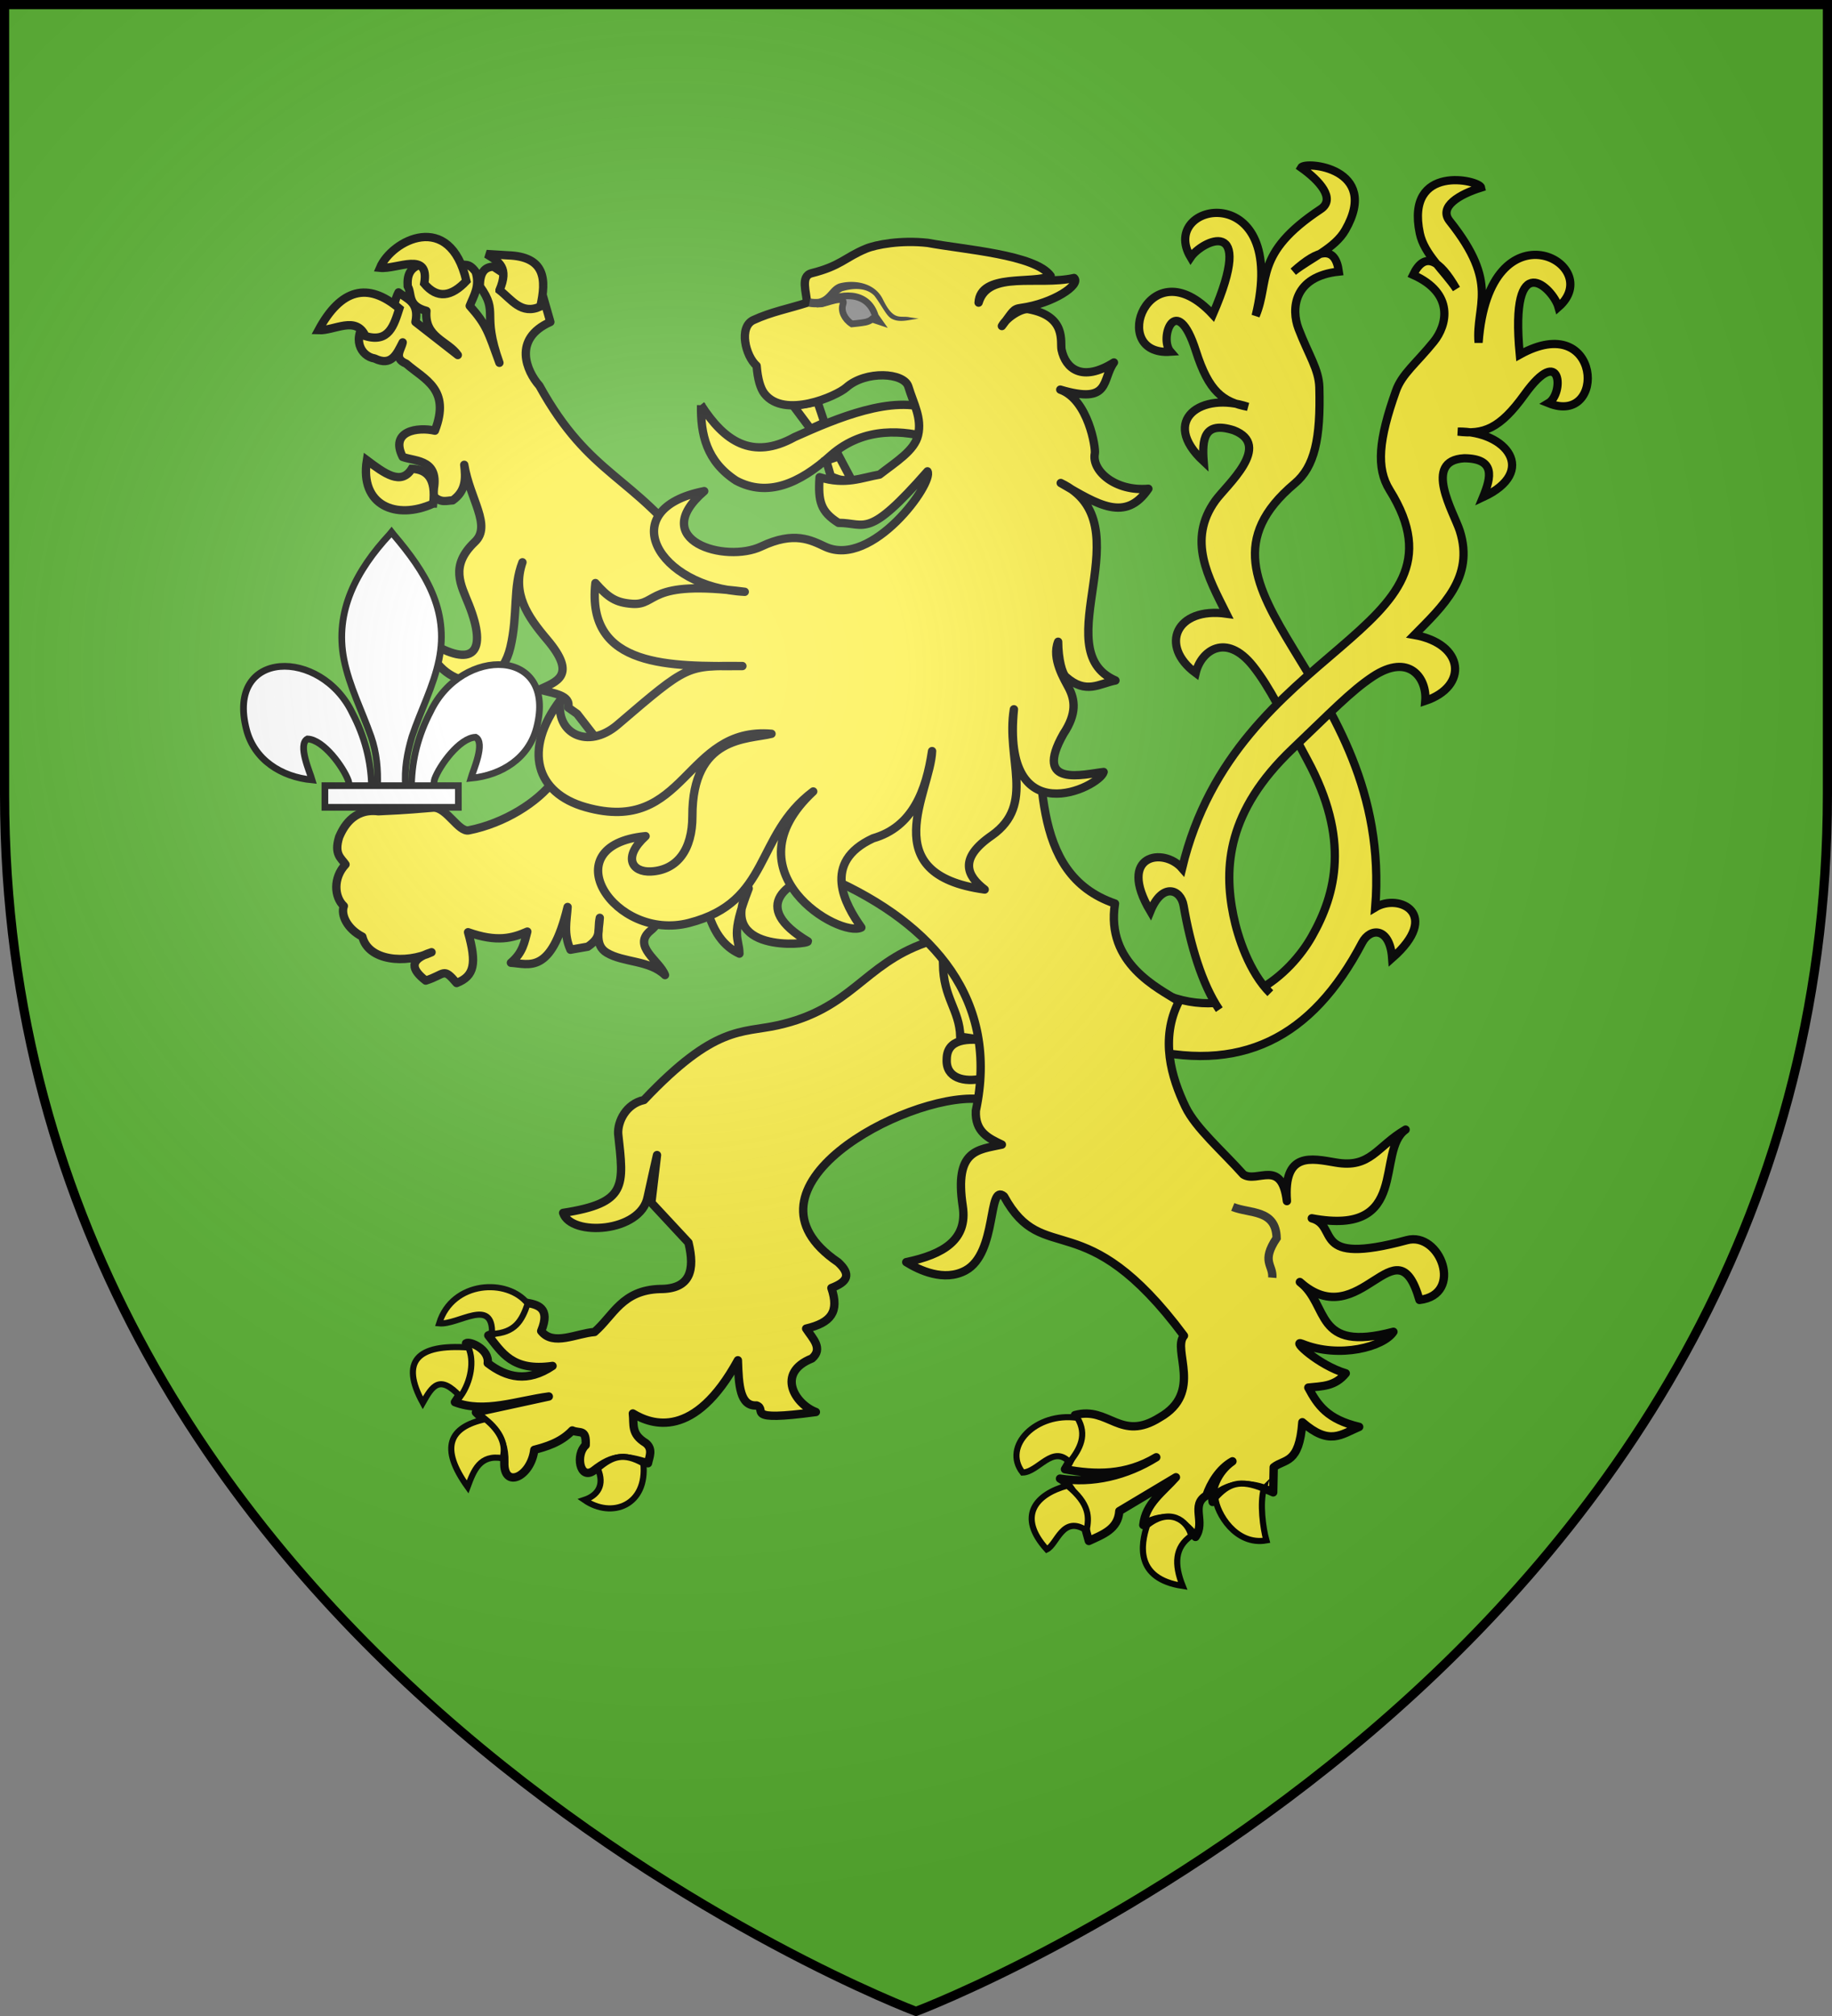 <svg xmlns="http://www.w3.org/2000/svg" xmlns:xlink="http://www.w3.org/1999/xlink" width="600" height="660" version="1.0"><rect width="100%" height="100%" fill="#808080" stroke="none"/><defs><radialGradient id="b" cx="-80" cy="-80" r="405" gradientUnits="userSpaceOnUse"><stop offset="0" style="stop-color:#fff;stop-opacity:.31"/><stop offset=".19" style="stop-color:#fff;stop-opacity:.25"/><stop offset=".6" style="stop-color:#6b6b6b;stop-opacity:.125"/><stop offset="1" style="stop-color:#000;stop-opacity:.125"/></radialGradient><path id="a" d="M-298.5-298.5h597V-40C298.5 246.31 0 358.5 0 358.5S-298.5 246.31-298.5-40z"/></defs><use xlink:href="#a" width="600" height="660" style="fill:#5ab532" transform="translate(300 300)"/><path d="M-658.743-223.769c-4.93 1.143-5.508 4.16-5.312 7.5 1.5 2.407-.304 6.346 6.132 8.047-.76 8.73 7.007 9.752 10.274 14.453l-13.867-10.82c1.327-6.424-2.671-7.467-5.547-9.687-2.272 4.266-1.65 12.04-10.04 8.828-5.59 6.17-2.31 12.106 2.227 12.812 5.537 2.701 7.235-1.51 9.18-5.273-.495 2.44-3.146 5.195 1.133 6.953 5.956 5.216 14.696 8.309 9.414 21.953-5.581-1.302-14.876.052-10.547 8.594 4.357 1.588 12.922.65 9.727 12.539 2.764 2.718 4.57 1.737 6.64 1.68 4.475-3.153 4.29-7.383 3.79-11.641 1.88 11.346 9.079 19.91 3.476 25.234-8.328 7.913-4.55 14.054-1.953 20.586 6.181 15.55 1.567 21.115-13.32 11.953 1.161 12.968 22.427 20.928 26.913 1.953 2.552-10.79.723-19.646 3.946-27.812-3.488 10.24 1.623 17.692 8.047 25.273 10.091 11.91 3.006 13.818-2.5 16.407 4.622 1.21 10.435 1.827 9.414 5.859l2.93 2.07 13.662 17.627 81.712-28.213-57.836-41.68c-18.906-25.934-33.27-25.058-49.882-55.156-4.158-4.666-8.882-15.318 3.593-20.859l-2.773-9.687c-3.988-1.436-7.966 2.004-11.953-5.86l-3.867-2.539c-2.907-.005-4.55 1.965-4.493 6.406 6.401 8.95.437 8.408 6.407 25.04-3.667-10.1-4.2-12.425-9.727-18.633 1.316-3.373 3.434-6.362 1.953-11.133-2.355-3.214-3.579-1.93-5.273-2.5-5.905 6.45-8.635 2.57-11.68-.274" style="fill:#fcef3c;fill-opacity:1;stroke:#000;stroke-width:2.73;stroke-linecap:round;stroke-linejoin:round;stroke-miterlimit:4;stroke-dasharray:none;stroke-opacity:1" transform="translate(797.583 310)"/><g style="fill:#fcef3c"><path d="M-655.703-145.135c-12.229 5.55-24.107.515-21.727-14.191 5.812 4.348 11.225 8.39 14.711 2.795 5.033.215 8.005 3.172 7.016 11.396zM-677.883-199.964c-3.13-6.82-10.12-1.722-15.39-1.935 7.311-13.594 16.151-15.864 26.48-7.096-1.8 5.534-3.418 11.308-11.09 9.031zM-673.13-222.326c5.666.584 16.377-5.68 14.485 5.16 4.286 5.121 8.917 4.336 13.806-.86-5.363-23.329-24.478-13.337-28.291-4.3zM-633.975-215.015c3.142-7.408-.087-9.255-4.3-11.826l7.016.43c12.27.41 12.707 7.847 10.638 16.771-6.214 2.814-9.398-2.288-13.354-5.375z" style="fill:#fcef3c;fill-opacity:1;stroke:#000;stroke-width:2.73;stroke-miterlimit:4;stroke-dasharray:none;stroke-opacity:1" transform="translate(797.583 310)"/></g><g style="display:inline"><path d="M967.936 369.344c24.732 10.435 42.353-6.559 49.192-18.635 7.94-14.02 12.508-31.891-1.505-57.792-8.074-14.925-12.385-23.951-17.759-30.702-8.9-11.18-17.104-4.98-18.792 2.26-12.026-8.9-6.46-21.724 10.063-19.418-5.898-11.804-12.934-24.048-3.612-37.023 3.64-5.065 18.854-18.07 5.953-23.042-9.731-3.062-10.345 2.993-9.79 10.216-14.586-13.538-.59-23 14.472-17.878-8.209-1.598-12.766-4.964-17.027-18.304-6.352-19.889-12.254-4.226-8.316.28-20.71 1.464-7.13-34.779 13.85-12.2 14.36-33.08-3.68-24.028-7.237-18.73-10.956-18.352 32.423-26.308 21.284 19.156 4.798-11.458-.768-20.333 21.285-34.906 5.058-3.343-.402-9.402-6.386-13.622 1.261-2.218 26.125.085 14.473 20.433-3.486 6.089-11.298 9.113-17.027 13.622 8.368-7.56 13.75-8.483 14.9 0-14.899 1.577-15.67 12.286-13.197 18.73 3.308 8.62 6.648 13.244 6.81 19.156.464 16.859-1.567 26.021-8.087 31.5-42.223 35.48 32.44 62.894 26.392 138.772 7.918-4.794 21.822 2.294 5.534 16.602-.74-10.286-7.218-10.002-9.79-5.109-16.463 31.32-39.796 43.428-74.07 34.055z" style="fill:#fcef3c;fill-opacity:1;stroke:#000;stroke-width:2.695;stroke-linecap:butt;stroke-linejoin:miter;stroke-miterlimit:4;stroke-dasharray:none;stroke-opacity:1" transform="translate(-587.469 -44.144)"/><path d="M1003.51 369.298c-6.93-6.89-10.667-18.452-12.093-25.445-3.22-15.788-2.04-34.196 19.29-54.5 12.292-11.698 19.18-18.95 26.378-23.71 11.919-7.883 17.806.55 17.173 7.957 14.188-4.749 12.858-18.665-3.57-21.578 9.258-9.404 19.733-18.875 14.877-34.095-1.896-5.942-12.348-23.012 1.459-23.754 10.2.095 8.914 6.043 6.154 12.742 18.055-8.369 7.667-21.692-8.24-21.476 8.301 1.017 13.675-.776 21.85-12.147 12.188-16.951 12.96-.231 7.823 2.836 19.243 7.792 17.528-30.872-9.403-15.881-3.435-35.9 10.926-21.716 12.67-15.577 16.092-14.069-22.706-35.04-26.161 11.64-1.022-12.38 7.014-19.1-9.456-39.774-3.778-4.743 3.288-8.818 10.282-10.982-.513-2.5-24.872-7.992-20.079 14.96 1.435 6.868 7.93 12.159 11.985 18.217-5.623-9.775-10.456-12.317-14.17-4.604 13.681 6.104 11.106 16.526 6.763 21.891-5.81 7.176-10.416 10.541-12.397 16.114-5.65 15.89-6.55 25.232-2.043 32.458 29.193 46.79-50.287 49.79-67.983 123.824-6.048-7.006-21.462-4.561-10.393 14.079 3.881-9.554 9.956-7.282 10.89-1.833 2.172 12.67 5.99 25.659 11.673 34.023" style="fill:#fcef3c;fill-opacity:1;stroke:#000;stroke-width:2.695;stroke-linecap:butt;stroke-linejoin:miter;stroke-miterlimit:4;stroke-dasharray:none;stroke-opacity:1" transform="translate(-587.469 -44.144)"/></g><path d="M-321.027-486.024c-3.4-4.224-5.882-8.586.03-14.207l15.564 6.513c-4.175 4.564-9.95 6-15.594 7.694" style="fill:#e20909;fill-opacity:1;stroke:#000;stroke-width:2;stroke-linecap:round;stroke-linejoin:round;stroke-miterlimit:4;stroke-dasharray:none;stroke-opacity:1" transform="rotate(5 -8941.347 4963.975)"/><path d="M-317.245-473.028c-5.365-3.498-10.262-7.268-2.437-13.996 3.312 3.84 9.224 3.13 14.345 3.803-3.32 5.22-6.644 7.545-11.908 10.193M-306.538-463.568c-6.395-.347-11.602-.336-8.189-10.075 4.788 1.67 9.553-1.902 14.324-3.879-.265 6.18-2.9 9.029-6.135 13.954" style="fill:#e20909;fill-opacity:1;stroke:#000;stroke-width:2;stroke-linecap:round;stroke-linejoin:round;stroke-miterlimit:4;stroke-dasharray:none;stroke-opacity:1" transform="rotate(5 -8941.347 4963.975)"/><path d="M-315.352-512.305c-4.378 3.2-7.434 5.336-3.179 12.296l16.72-2.263c-2.852-5.489-8.528-6.937-13.541-10.033" style="fill:#fcef3c;fill-opacity:1;stroke:#000;stroke-width:2;stroke-linecap:round;stroke-linejoin:round;stroke-miterlimit:4;stroke-dasharray:none;stroke-opacity:1" transform="rotate(5 -8941.347 4963.975)"/><path d="M-232.895-952.055c-.187 9.556 1.778 18.408 11.5 24.725 10.19 5.4 20.582 1.13 31.04-8.32 11.055-9.72 24.351-8.015 32.748-5.606 1.382-4.494-.315-6.32.062-9.33-12.551-4.96-30.826 2.737-44.738 8.985-13.928 7.737-23.057 1.254-30.612-10.454z" style="fill:#fcef3c;fill-opacity:1;stroke:#000;stroke-width:2.733;stroke-miterlimit:4;stroke-dasharray:none;stroke-opacity:1" transform="translate(462.505 1084.699)"/><path d="m-183.453-927.268-4.279-8.075-4.167 1.44 1.507 5.148c3.9 1.685 3.639 1 6.94 1.487zM-202.63-951.785l7.839-1.426 2.303 6.852-4.537 2.08z" style="fill:#fcef3c;fill-opacity:1;stroke:#000;stroke-width:2.733;stroke-miterlimit:4;stroke-dasharray:none;stroke-opacity:1" transform="translate(462.505 1084.699)"/><path d="M-159.328-776.066c-20.521 7.207-24.142 21.666-48.563 27.043-11.815 2.602-20.413-.173-43.707 24.45-5.869 1.266-8.661 7.027-8.447 11.077 1.861 17.029 3.11 22.618-18.03 25.875 2.575 7.857 25.422 6.477 27.683-5.193.354-1.824 3.065-13.738 3.065-13.738l-1.85 15.59 12.148 13.067c2.208 9.013.65 15.226-9.308 15.189-12.463.37-15.213 8.642-21.45 14.077-5.987.466-13.596 4.711-17.469-.314 3.213-7.778-1.312-8.682-5.193-9.318-1.157 4.715-5.65 8.121-12.141 10.744 4.43 5.503 7.793 11.901 21.044 10.002-8.148 5.49-15.047 3.859-21.225-.924.588-4.596-5.947-7.307-7.104-6.485 2.8 7.237.381 13.414-3.642 19.264 9.662 3.707 20.404-.496 30.757-1.853l-23.877 5.187c4.1 4.215 9.513 6.83 9.308 16.3-.327 8.92 8.67 4.96 9.818-4.025 3.61-.965 8.6-2.3 12.44-6.348 2.455 1.13 4.658-.685 4.384 4.816-3.389 2.964-1.988 11.503 2.504 8.426 6.845-5.405 10.299-4.738 17.903-2.499.393-1.976 1.778-4.648-.749-6.624-4.93-3.014-3.775-5.976-4.212-9.676 6.205 3.775 20.14 8.649 34.4-17.411.272 8.243.662 15.09 6.119 14.792 3.816 1.365-4.809 5.4 19.426 2.14-6.787-2.539-13.219-12.78-1.271-17.535 3.751-3.257.216-6.514-1.912-9.77 8.115-1.915 10.943-5.444 8.267-13.286 5.34-2.042 6.56-4.41 2.195-8.427-35.788-24.273 21.731-55.077 45.686-53.49l20.235-11.855-12.95-40.38z" style="fill:#fcef3c;fill-opacity:1;stroke:#000;stroke-width:2.733;stroke-linejoin:round;stroke-miterlimit:4;stroke-dasharray:none;stroke-opacity:1" transform="translate(462.505 1084.699)"/><path d="M-153.662-769.078c.137 11.233 5.397 14.9 5.665 23.76l10.265 1.532c-8.427-1.312-14.65-.628-14.716 5.877-.32 6.15 5.668 7.662 11.736 6.298 7.404-24.435-8.359-38.902-12.95-37.467z" style="fill:#fcef3c;fill-opacity:1;stroke:#000;stroke-width:2.733;stroke-miterlimit:4;stroke-dasharray:none;stroke-opacity:1" transform="translate(462.505 1084.699)"/><path d="m-253.85-851.716 4.294 26.717 58.769 27.721c34.48 15.21 55.582 40.36 47.877 76.22-.317 6.915 4.108 8.982 8.528 11.078-7.874 1.723-15.626 1.629-12.81 20.213 1.656 10.925-6.309 15.729-18.506 18.27 4.246 2.644 12.406 6.494 19.401 2.724 10.598-5.712 7.173-28.844 12.623-24.265 13.056 23.85 26.07 1.48 58.928 45.64-3.98 4.585 6.47 18.582-7.936 26.757-12.922 8.13-16.69-3.816-27.778-.777 1.473 6.742.655 11.47-3.256 17.719 9.972 1.875 19.93 2.047 29.902-3.92-9.794 6.077-20.891 8.668-31.53 6.997 5.925 3.336 7.376 13.514 9.449 20.407 4.564-2.124 9.58-3.845 9.979-9.782l18.542-11.079c-4.21 4.793-9.96 8.577-10.687 15.646 7.41-4.347 12.782-1.98 17.092 3.887 3.44-4.9-1.78-10.41 3.575-13.56 1.294-3.863 4.138-8.741 8.527-11.188-5.043 3.477-7.16 9.53-6.488 13.31-.582-1.823 6.778-9.274 19.84-3.146l.166-8.22c3.596-2.856 8.352-.822 9.377-14.739 8.904 7.756 12.677 4 18.613 1.522-10.388-2.464-13.541-7.008-16.662-12.86 4.613-.494 8.707-.335 12.27-4.675-8.95-2.619-18.077-11.194-14.327-9.674 12.317 4.993 26.846.936 29.937-3.92-26.258 6.966-20.825-8.781-30.645-16.293 19.854 17.743 31.56-20.746 39.173 5.863 14.671-1.699 6.838-22.528-4.14-19.565-31.937 8.618-21.918-4.645-31.123-7.16 32.467 6.083 20.76-22 30.717-29.035-9.538 5.56-11.408 12.788-22.95 10.766-7.82-1.304-17.164-3.686-15.923 12.633-1.7-14.104-9.71-5.737-14.261-8.713-6.942-7.767-15.604-15.183-18.953-22.136-4.624-9.6-8.398-22.29-2.148-34.536-6.595-4.258-24.054-12.332-20.938-32.02-28.65-9.804-23.078-44.126-26.595-72.364l-41.701-23.192z" style="fill:#fcef3c;fill-opacity:1;stroke:#000;stroke-width:2.733;stroke-linejoin:round;stroke-miterlimit:4;stroke-dasharray:none;stroke-opacity:1" transform="translate(462.505 1084.699)"/><path d="M-239.66-841.987c-10.085 4.846-25.883 9.16-41.445 12.832-5.296 7.104-16.229 13.999-27.87 16.298-3.35.662-7.155-7.424-11.518-7.45-11.223.976-13.198.924-18.11 1.198-8.489-1.068-11.688 5.823-12.822 8.426-1.785 5.724.684 6.894 2.082 8.986-4.124 4.381-3.727 10.668-.555 13.625-1.085 2.967 1.2 7.533 6.065 10.017 1.944 7.913 14.055 9.074 22.663 5.102-7.681 2.436-6.497 5.716-1.9 9.282 6.474-2.051 5.605-4.509 10.109.798 5.855-2.29 6.646-6.415 3.752-16.634 9.517 3.377 14.588 1.92 19.405-.2-.93 3.437-1.43 6.872-5.37 10.198 5.83.317 13.152 4.133 18.567-18.259-.298 4.502-1.387 8.79.93 13.993l5.67-.994c4.826-3.317 3.047-5.072 3.94-9.443-.266 4.206-1.765 8.989 2.289 11.423 5.463 3.282 13.977 2.384 19.069 7.311-1.752-4.715-10.946-9.487-4.7-14.583 5.855-4.779 1.834-9.917-2.723-11.56 2.953 1.808 15.36 5.15 20.4 1.061 2.204 11.305 6.736 15.926 11.397 18.065-.047-5.311-3.16-5.424 3.042-21.333-11.104 21.229 19.371 18.44 19.392 17.317-19.074-11.367-7.644-20.144 7.833-23.489l4.4-43.02z" style="fill:#fcef3c;fill-opacity:1;stroke:#000;stroke-width:2.733;stroke-linejoin:round;stroke-miterlimit:4;stroke-dasharray:none;stroke-opacity:1" transform="translate(462.505 1084.699)"/><path d="M-165.012-958.146c-1.399-4.578-13.904-5.367-20.328.307-3.225 2.848-20.332 10.362-26.809 1.998-1.354-1.75-2.203-4.822-2.557-9.103-3.661-3.236-5.937-12.702-1.051-14.966 5.794-2.685 11.685-3.775 17.528-5.663-.047-3.238-2.274-8.719 1.526-9.675 9.603-2.416 10.85-5.132 17.807-8.023 3.297-1.37 11.447-2.89 20.23-1.913 11.792 2.212 35.177 3.798 40.255 10.805-5.574 2.844-23.08-1.037-23.594 8.753 3.205-10.759 19.416-5.404 31.264-8.058 2.367 2.173-6.943 8.383-17.304 9.787-2.804.38-2.6 1.08-6.333 5.934 1.671-3.015 6.587-5.895 8.68-5.52 12.652 2.272 10.348 10.802 10.87 13.283 1.29 6.153 6.693 10.746 17.146 4.171-4.096 5.562-.826 13.896-17.575 8.888 9.183 3.28 11.678 19.095 11.322 20.895-1.115 5.63 6.625 12.526 17.528 11.562-7.464 11.003-16.328 5.332-28.7-1.887 27.758 13.216-5.357 54.536 17.92 64.644-5.285 1.01-9.624 4.697-16.258-1.205-1.201-1.069-2.477-5.695-2.513-11.471-2.232 5.577 2.096 12.402 3.496 15.114 2.008 3.893 2.698 8.354-1.738 15.024-10.141 17.879 6.798 13.184 13.147 12.506-1.35 4.941-33.505 20.63-29.387-20.53-2.688 16.202 7.214 31.084-7.212 41.295-11.013 7.585-8.203 13.209-2.356 17.707-36.36-4.949-17.752-31.827-17.235-45.315-1.956 12.9-6.331 24.838-19.333 28.552-16.995 7.882-9.133 21.725-3.825 29.194-6.975 3.578-44.175-18.062-15.766-44.532-19.393 14.56-13.702 36.084-40.644 43.041-24.55 6.34-45.138-25.404-14.261-28.411-7.548 6.872-4.516 11.901 1.804 11.562 8.541-.458 13.544-7.113 13.523-18.124-.051-26.33 18.078-25.018 25.916-26.945-28.61-2.472-27.87 33.355-60.896 24.016-16.212-4.584-20.657-18.677-8.2-35.138-1.868 10.914 8.865 16.558 18.71 8.14 23.28-19.903 22.424-19.277 40.849-19.2-23.075.098-51.238.87-48.137-27.165 4.163 4.71 6.598 6.403 12.01 6.793 8.657.623 4.492-8.105 36.9-3.932-28.62-1.432-43.056-27.136-13.276-32.96-18.702 16.149 6.935 23.68 18.673 18.124 10.837-5.129 16.329-2.057 20.932.07 15.42 7.13 35.756-21.026 33.516-24.67-19.707 22.47-20.107 16.856-29.16 16.864-5.79-3.674-6.718-6.963-6.177-14.946 8.526 2.66 13.794.142 19.649-.864 5.415-4.215 11.463-7.872 12.614-12.914 1.283-5.62-1.426-10.125-3.19-15.899z" style="fill:#fcef3c;fill-opacity:1;stroke:#000;stroke-width:2.733;stroke-linejoin:round;stroke-miterlimit:4;stroke-dasharray:none;stroke-opacity:1" transform="translate(462.505 1084.699)"/><path d="M-193.93-985.164c6.458-3.773 15.593-4.501 18.118 3.948l1.246 1.769-2.333-.783c-1.268 1.112-3.08 1.145-4.71 1.377l-1.903.2c-2.446-1.585-3.64-4.27-2.943-6.31 1.206-3.533-5.6-.257-7.475-.2z" style="fill:#888;fill-opacity:1;stroke:#313131;stroke-width:2.186" transform="translate(462.505 1084.699)"/><path d="M-187.704-991.876c-3.088 1.17-3.55 4.256-6.774 5.01a9.5 9.5 0 0 1-2.648-.114l-.54 2.675s1.597.347 3.472.143c3.798.036 4.66-3.67 7.486-5.18 3.521-1.055 7.89-1.327 10.59 1.48 2.703 3.6 3.885 6.63 5.74 7.566 2.705 1.366 5.845.207 8.767-.091l-2.894-.416c-3.181-.747-5.231 1.54-8.862-5.929-2.757-5.67-9.761-6.415-14.337-5.144" style="fill:#313131;fill-opacity:1;stroke:none" transform="translate(462.505 1084.699)"/><path d="M-58.761-689.564c5.626 2.28 14.14.717 14.366 10.187-5.196 7.782-1.072 8.738-1.416 12.966" style="opacity:.98;fill:none;stroke:#313131;stroke-width:2.733;stroke-miterlimit:4;stroke-dasharray:none;stroke-opacity:1" transform="translate(462.505 1084.699)"/><g style="fill:#fcef3c;stroke:#000;stroke-width:2.196;stroke-opacity:1"><path d="M1060.277 513.615c3.647 6.117 1 11.122-2.813 15.923-6.094-6.431-11.19 3.576-16.883 3.746-7.364-9.437 4.845-21.822 19.696-19.669zM1063.603 554.123c.897-4.801 1.242-9.466-6.907-16.156-11.329 3.055-18.268 10.955-7.418 22.947 3.764-1.828 5.655-12.549 14.324-6.79zM1085.345 552.25c7.949-6.469 14.594-1.902 15.859 3.747-5.95 4.148-6.17 10.254-3.07 18.03-17.188-2.611-15.061-14.877-12.79-21.777zM1127.295 539.138c-1.437 5.246-.349 13.895.941 18.517-11.056 1.957-17.877-9.844-18.335-15.24 4.608-5.116 8.694-6.899 17.394-3.277z" style="fill:#fcef3c;fill-opacity:1;stroke:#000;stroke-width:2.196;stroke-miterlimit:4;stroke-dasharray:none;stroke-opacity:1" transform="translate(-613.06 -3.729)scale(.911)"/></g><g style="fill:#fcef3c;stroke:#000;stroke-width:2.196;stroke-opacity:1"><path d="M862.664 472.577c-7.188-9.211-27.082-8.293-31.832 7.086 6.816.68 19.456-9.608 19.006 3.82 8.305-.468 10.708-4.693 12.826-10.906z" style="fill:#fcef3c;fill-opacity:1;stroke:#000;stroke-width:2.196;stroke-linejoin:miter;stroke-miterlimit:4;stroke-dasharray:none;stroke-opacity:1" transform="translate(-613.06 -3.729)scale(.911)"/><path d="M838.453 505.987c-7.478-8.031-10.06-3.885-13.504 2.243-8.187-14.961-2.04-21.175 16.37-19.903 2.197 4.713 1.025 12.246-2.866 17.66zM847.459 514.084c-13.091 2.806-16.482 10.313-6.395 24.351 2.187-5.864 4.356-11.75 12.534-10.302 1.483-4.79-.707-9.68-6.14-14.05zM887.874 531.88c2.56 5.972-.09 9.655-4.86 11.238 9.901 6.854 22.754 1.966 21.23-13.112-7.109-4.021-11.075-2.607-16.37 1.873z" style="fill:#fcef3c;fill-opacity:1;stroke:#000;stroke-width:2.196;stroke-miterlimit:4;stroke-dasharray:none;stroke-opacity:1" transform="translate(-613.06 -3.729)scale(.911)"/></g><path d="M-163.552-153.766c.178-7.744 2.094-14.942 5.661-21.763 9.34-19.649 37.865-19.18 31.577 4.851-2.317 8.855-10.189 14.06-19.54 14.952.675-2.333 4.388-10.582 1.39-12.195-4.792.18-10.742 8.463-12.173 12.412-.207.567-.15 1.223-.38 1.78" style="fill:#fff;fill-opacity:1;fill-rule:evenodd;stroke:#000;stroke-width:2;stroke-linecap:butt;stroke-linejoin:miter;stroke-miterlimit:4;stroke-dasharray:none;stroke-opacity:1;display:inline" transform="matrix(1.1 0 0 1.1 314.667 426.07)"/><path d="M-175.432-153.254c-.178-7.744-2.094-14.942-5.661-21.763-9.34-19.649-37.865-19.18-31.577 4.851 2.317 8.855 10.189 14.06 19.54 14.952-.675-2.333-4.388-10.582-1.39-12.195 4.792.18 10.742 8.463 12.173 12.412.207.567.15 1.223.38 1.78" style="fill:#fff;fill-opacity:1;fill-rule:evenodd;stroke:#000;stroke-width:2;stroke-linecap:butt;stroke-linejoin:miter;stroke-miterlimit:4;stroke-dasharray:none;stroke-opacity:1" transform="matrix(1.1 0 0 1.1 314.667 426.07)"/><path d="M-170.044-228.285c-9.84 10.606-16.446 22.87-13.598 37.254 1.572 7.935 5.38 15.285 8.067 22.93 1.68 4.796 2.109 9.806 1.91 14.847h8.348c-.4-5.078.475-10 1.91-14.848 2.559-7.692 6.453-14.988 8.066-22.93 3.016-14.847-4.063-26.044-13.555-37.206l-.58-.74z" style="fill:#fff;fill-opacity:1;fill-rule:nonzero;stroke:#000;stroke-width:2;stroke-linecap:butt;stroke-linejoin:miter;stroke-miterlimit:4;stroke-dasharray:none;stroke-opacity:1" transform="matrix(1.1 0 0 1.1 314.667 426.07)"/><path d="M-189.328-153.503h39.736v6.438h-39.736z" style="fill:#fff;fill-opacity:1;stroke:#000;stroke-width:2;stroke-miterlimit:4;stroke-dasharray:none;stroke-opacity:1" transform="matrix(1.1 0 0 1.1 314.667 426.07)"/><use xlink:href="#a" width="600" height="660" style="fill:url(#b)" transform="translate(300 300)"/><use xlink:href="#a" width="600" height="660" style="fill:none;stroke:#000;stroke-width:3" transform="translate(300 300)"/></svg>